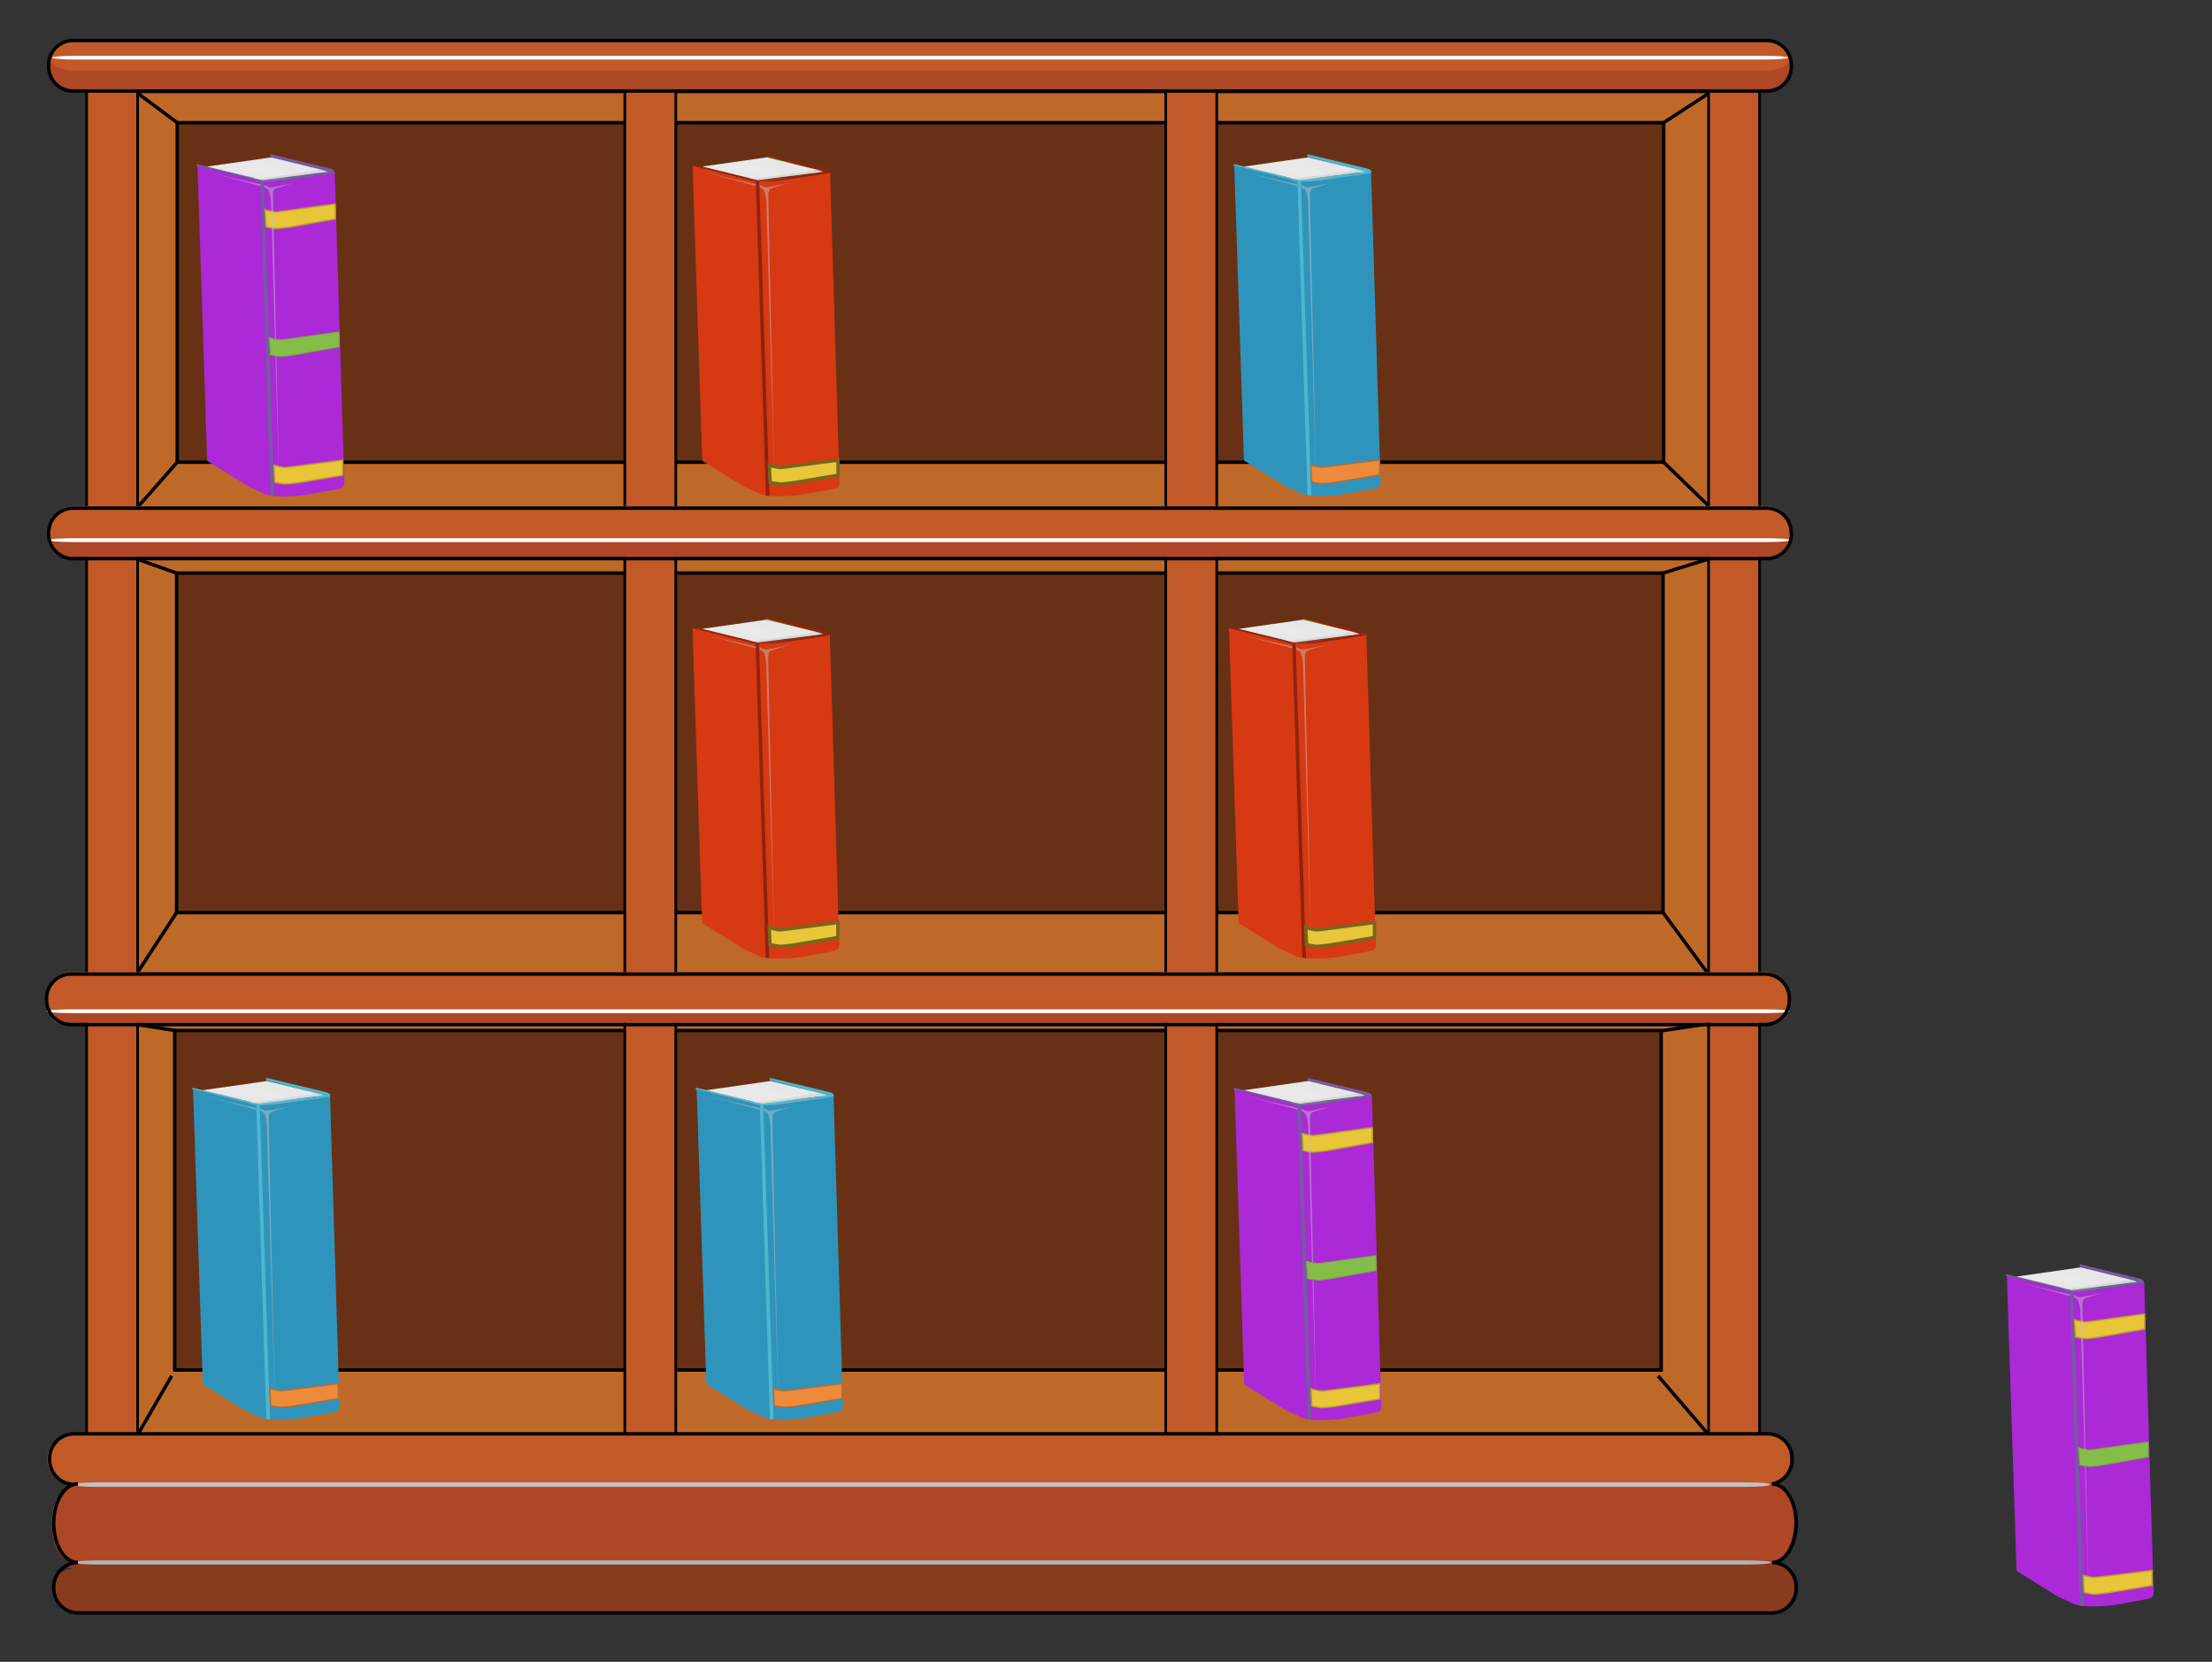 <svg xmlns="http://www.w3.org/2000/svg" width="658.69" height="494.75" viewBox="0 0 658.69 494.75">
  <rect x="0" y="0" width="658.69" height="494.75" fill="#333333" stroke="none"/>
  <defs>
    <style>
      .cls-1 {
        fill: #bf6929;
      }

      .cls-2 {
        fill: #683116;
      }

      .cls-2, .cls-3, .cls-4 {
        stroke: #000;
      }

      .cls-18, .cls-2, .cls-21, .cls-22, .cls-26, .cls-3, .cls-4 {
        stroke-miterlimit: 10;
      }

      .cls-2, .cls-3 {
        stroke-width: 1.02px;
      }

      .cls-27, .cls-3 {
        fill: none;
      }

      .cls-4, .cls-5 {
        fill: #c15a28;
      }

      .cls-4 {
        stroke-width: 0.79px;
      }

      .cls-6 {
        fill: #ad4725;
      }

      .cls-7 {
        fill: #893c1d;
      }

      .cls-8 {
        fill: #fdfdfe;
      }

      .cls-9 {
        fill: #b2b3b3;
      }

      .cls-10 {
        fill: #c1c1c0;
      }

      .cls-11 {
        fill: #d73913;
      }

      .cls-12 {
        fill: #8e240e;
      }

      .cls-13 {
        fill: #5e9627;
      }

      .cls-14 {
        fill: #c1c1c1;
        opacity: 0.5;
      }

      .cls-14, .cls-17 {
        isolation: isolate;
      }

      .cls-15 {
        fill: #d8d8d8;
      }

      .cls-16 {
        fill: #e9e9e9;
      }

      .cls-17 {
        fill: #dcdbe4;
        opacity: 0.1;
      }

      .cls-18, .cls-21 {
        fill: #e9c638;
      }

      .cls-18 {
        stroke: #77661e;
      }

      .cls-19 {
        fill: #ab29d6;
      }

      .cls-20 {
        fill: #735ca0;
      }

      .cls-21 {
        stroke: #ba9f2d;
      }

      .cls-21, .cls-26 {
        stroke-width: 0.41px;
      }

      .cls-22 {
        fill: #85bd49;
        stroke: #78a840;
        stroke-width: 0.29px;
      }

      .cls-23 {
        fill: #2e94bc;
      }

      .cls-24 {
        fill: #4db6ce;
      }

      .cls-25 {
        fill: #45839b;
      }

      .cls-26 {
        fill: #ed8b3b;
        stroke: #b76c34;
      }
    </style>
  </defs>
  <title>YCUZD_110423_gram_4</title>
  <g id="Layer_2" data-name="Layer 2">
    <g id="Layer_1-2" data-name="Layer 1">
      <g>
        <rect class="cls-1" x="41.23" y="27.81" width="467.69" height="122.91"/>
        <rect class="cls-2" x="52.78" y="36.52" width="442.63" height="101.08"/>
        <line class="cls-3" x1="495.4" y1="137.6" x2="508.91" y2="150.72"/>
        <line class="cls-3" x1="52.78" y1="137.6" x2="41.23" y2="150.72"/>
        <line class="cls-3" x1="52.78" y1="36.52" x2="41.08" y2="27.81"/>
        <line class="cls-3" x1="495.4" y1="36.52" x2="508.78" y2="27.81"/>
        <rect class="cls-1" x="41.04" y="166.48" width="467.69" height="122.91"/>
        <rect class="cls-2" x="52.59" y="170.62" width="442.63" height="101.08"/>
        <line class="cls-3" x1="495.22" y1="271.69" x2="508.73" y2="290.02"/>
        <line class="cls-3" x1="52.59" y1="271.69" x2="41.04" y2="289.39"/>
        <line class="cls-3" x1="52.59" y1="170.62" x2="40.89" y2="166.48"/>
        <line class="cls-3" x1="495.22" y1="170.62" x2="508.59" y2="166.48"/>
        <rect class="cls-1" x="41.04" y="304.42" width="467.69" height="122.91"/>
        <rect class="cls-2" x="52.03" y="306.8" width="442.63" height="101.08"/>
        <line class="cls-3" x1="493.76" y1="409.63" x2="508.73" y2="427.06"/>
        <line class="cls-3" x1="51.13" y1="409.63" x2="41.04" y2="427.06"/>
        <line class="cls-3" x1="52.03" y1="306.8" x2="41.04" y2="305.06"/>
        <line class="cls-3" x1="494.67" y1="306.91" x2="508.73" y2="304.8"/>
        <rect class="cls-4" x="25.79" y="18.39" width="15.19" height="411.59"/>
        <rect class="cls-4" x="508.78" y="12.49" width="15.19" height="417.5"/>
        <rect class="cls-4" x="347.14" y="12.49" width="15.19" height="417.5"/>
        <rect class="cls-4" x="186.05" y="12.49" width="15.19" height="417.5"/>
        <path class="cls-5" d="M532.83,296.89a7.31,7.31,0,0,1-7.09,7.52H21.07A7.32,7.32,0,0,1,13.88,297v-.09h0a7.31,7.31,0,0,1,7.1-7.52H525.63a7.32,7.32,0,0,1,7.2,7.43v.09Z"/>
        <path class="cls-6" d="M534.29,453c0,6.75-3.23,12.22-7.19,12.22H22.53c-7.31,0-8.38-13.16-6-18.1a7,7,0,0,1,2.31-3c.88-.51,1.46-.86,1.68-1.89.13-.52,0-.77.35-1.14a3.1,3.1,0,0,1,1.67-.33H527.1C531.06,440.72,534.29,446.2,534.29,453Z"/>
        <path class="cls-7" d="M534.29,472.66a7.3,7.3,0,0,1-7.12,7.5H22.54A7.18,7.18,0,0,1,16.69,477a5.86,5.86,0,0,1-1.24-3.13c.1-1.24.78-2.7,1-4s1.08-1.33,2.11-1.84A6.49,6.49,0,0,1,21.75,467c-.52,0-1.9-.36-1.94-1s2.15-.84,2.75-.84H527.1a7.32,7.32,0,0,1,7.19,7.43Z"/>
        <path class="cls-5" d="M533.08,434.44A7.32,7.32,0,0,1,526,442H21.33a7.31,7.31,0,0,1-7.2-7.42v-.1h0a7.3,7.3,0,0,1,7.1-7.51H525.88a7.31,7.31,0,0,1,7.2,7.42Z"/>
        <path class="cls-6" d="M531.77,302.46c0,1.08-3.21,2-7.17,2H21.05a19.38,19.38,0,0,0-2.41,0,3.62,3.62,0,0,1-1.46.16c-1-.25-2.4-1.87-2.06-3s1-.63,1.74-.66c1.46,0,2.74-.35,4.13-.35H524.65C528.56,300.5,531.77,301.38,531.77,302.46Z"/>
        <path class="cls-8" d="M532.83,301.07c0,.31-3.23.55-7.2.55H21.07c-4,0-7.18-.24-7.18-.55h0c0-.31,3.21-.57,7.18-.57H525.63c4,0,7.2.26,7.2.57Z"/>
        <path class="cls-9" d="M527.46,465.18c0,.33-3.14.61-7,.61H29c-3.87,0-7-.28-7-.61h0c0-.34,3.13-.62,7-.62H520.46C524.32,464.56,527.46,464.84,527.46,465.18Z"/>
        <path class="cls-10" d="M527.1,442c0,.37-3.15.67-7,.67H28.68c-3.87,0-7-.3-7-.67h0c0-.37,3.13-.67,7-.67H520.09C524,441.29,527.1,441.59,527.1,442Z"/>
        <path class="cls-3" d="M532.83,297.53a7.31,7.31,0,0,1-7.09,7.53H21.07a7.32,7.32,0,0,1-7.19-7.44v-.09h0A7.29,7.29,0,0,1,21,290H525.63a7.31,7.31,0,0,1,7.2,7.42v.09Z"/>
        <path class="cls-5" d="M533.43,158.17a7.32,7.32,0,0,1-7.11,7.52H21.68a7.31,7.31,0,0,1-7.18-7.44v-.08h0a7.31,7.31,0,0,1,7.09-7.52h504.6a7.32,7.32,0,0,1,7.2,7.43.34.34,0,0,0,0,.1Z"/>
        <path class="cls-6" d="M532.23,162.52c-.29.49-.63,1-.79,1.24a2,2,0,0,1-1,1c-.27.12-.61,0-.87.12s-.54.44-.79.54a6.87,6.87,0,0,1-2.59.25H21.68a12.9,12.9,0,0,1-4.25-.2,6.27,6.27,0,0,1-2.84-3.75c-.29-1.46,1.72-1.08,2.48-1a29.56,29.56,0,0,0,4.61,0H526.19c1,0,2,.17,3,.17s2.41-.36,3.63-.28A3,3,0,0,1,532.23,162.52Z"/>
        <path class="cls-8" d="M533.43,160.81c0,.32-3.23.57-7.2.57H21.68c-4,0-7.18-.25-7.18-.57h0c0-.31,3.22-.56,7.18-.56H526.19c4,0,7.19.25,7.19.56Z"/>
        <path class="cls-3" d="M533.43,158.82a7.32,7.32,0,0,1-7.11,7.51H21.68a7.31,7.31,0,0,1-7.18-7.44v-.07h0a7.31,7.31,0,0,1,7.09-7.53h504.6a7.31,7.31,0,0,1,7.2,7.42.41.41,0,0,0,0,.11Z"/>
        <g>
          <path class="cls-5" d="M533.43,19.61a7.32,7.32,0,0,1-7.11,7.51H21.68a7.31,7.31,0,0,1-7.14-7.48v0h0a7.31,7.31,0,0,1,7.05-7.56H526.29a7.31,7.31,0,0,1,7.14,7.48Z"/>
          <path class="cls-6" d="M533.43,19.65v.08a7.31,7.31,0,0,1-7.1,7.51H21.68a7.3,7.3,0,0,1-7.13-7.48v-.29a7,7,0,0,1,.21-1.73c.76,1.83,3.55,3.22,6.92,3.26H526.33c3.37-.05,6.14-1.44,6.88-3.27A6.78,6.78,0,0,1,533.43,19.65Z"/>
          <path class="cls-8" d="M532.44,17.16c0,.31-3.21.57-7.17.57H22.64c-4,0-7.16-.26-7.16-.57h0c0-.3,3.2-.55,7.16-.55H525.33c4,0,7.17.25,7.17.55Z"/>
        </g>
        <path class="cls-3" d="M533.43,19.59a7.32,7.32,0,0,1-7.11,7.52H21.68a7.32,7.32,0,0,1-7.2-7.43v-.09h0a7.32,7.32,0,0,1,7.08-7.53H526.29a7.32,7.32,0,0,1,7.14,7.48Z"/>
        <path class="cls-3" d="M527.7,465.18a7.31,7.31,0,0,1,7.19,7.42v.06h0a7.31,7.31,0,0,1-7.09,7.53H23.14A7.3,7.3,0,0,1,16,472.77v-.11h0a7.31,7.31,0,0,1,7.13-7.48h.06c-4,0-7.19-5.22-7.19-11.7h0c0-6.45,3.22-11.7,7.19-11.7l-1.21.14a7.32,7.32,0,0,1-7.2-7.43v-.09h0a7.29,7.29,0,0,1,7.1-7.51H526.5a7.31,7.31,0,0,1,7.18,7.43v.08h0a7.42,7.42,0,0,1-6,7.41h0c4,0,7.19,5.22,7.19,11.7h0C534.89,460,531.67,465.18,527.7,465.18Z"/>
      </g>
      <g>
        <path class="cls-11" d="M206.27,50.15l2.84,86.69a.69.69,0,0,0,.32.55l12.44,7.71H222l3.45,1.53s1.93,1.9,12.58.76l9.69-1.75h.16c1.93-.6,2.4-.22,2-4.83l.1,2.53-2.78-91.2c.16-1.47-.37-.71-.76-.65L232.8,53.66h0l-2.11.16h-3.27l-3.59-.13h-.13l-16.52-4.16C206.57,49.31,206.07,49,206.27,50.15Z"/>
        <path class="cls-12" d="M225.06,54.05l3,93.43c.17.09.91.1,1.1.18l-3.1-94Z"/>
        <path class="cls-12" d="M228.07,45.92l17.55,4.18.89.32c.67.31,1.19,1.16-.82,1.34,0,0-12.45,1.85-13.57,2-3.24.31-7.89.47-9.1-.13l18.2-1.88c1.1-.11,5.85-.57.12-1.58l-13.16-3.41S227.81,45.83,228.07,45.92Z"/>
        <path class="cls-13" d="M243.38,50.6c.28,0,.7.69.43.75l-7.39.95-12,1.05s-1.59-.38-1.61-.4L208.7,49.74c-.29-.08-1.23-.24-.92-.25,0,0,13.16,2,19,.79,2.57-.56,1.46-3.73,1.46-3.73Z"/>
        <polygon class="cls-12" points="205.84 49.26 223.89 53.76 225.11 53.47 206.25 48.88 205.84 49.26"/>
        <path class="cls-14" d="M225.11,55.37l-18.47-4.93c3.39,1,16.61,4.05,18.42,4.39Z"/>
        <path class="cls-14" d="M226.23,55a5.78,5.78,0,0,0,1.71.79c1.17,0,7.53-1.46,8-1.59,1.46-.47-6.23,1.75-6.53,2-.81.7-.58,2.16-.59,3.25,0,1.9,1.85,86,1.85,86s-2.37-83-2.45-84.8a11.82,11.82,0,0,0-.53-3.49,2.19,2.19,0,0,0-1.16-1.23l-.26-.18Z"/>
        <polygon class="cls-15" points="223.04 53 225.65 53.64 245.12 51.14 243.63 50.62 223.04 53"/>
        <polygon class="cls-16" points="225.16 53.1 224.36 53.28 209.14 49.58 228.22 46.87 243.63 50.62 225.16 53.1"/>
        <polygon class="cls-17" points="244.35 51.04 236.16 52.03 221.09 47.95 227.69 46.74 244.35 51.04"/>
        <polyline class="cls-17" points="234.68 53.17 226.5 54.17 211.42 50.09"/>
        <path class="cls-18" d="M229.1,138.47l.23,5.11a17.23,17.23,0,0,0,3.12.52,45.61,45.61,0,0,0,4.65-.52l12.45-2.11V137l-14.85,1.91c-2.93.4-2.93.22-3.23.13A13.72,13.72,0,0,1,229.1,138.47Z"/>
      </g>
      <g>
        <path class="cls-19" d="M58.84,50.16l2.83,86.69a.79.79,0,0,0,.32.56l12.45,7.7h.09L78,146.66s1.93,1.9,12.57.76l9.69-1.75h.17c1.93-.6,2.39-.24,2-4.83l.1,2.52L99.7,52.16c.18-1.46-.36-.7-.76-.64L85.36,53.68h0l-2.11.18H80l-3.58-.13h-.13l-16.7-4.18C59.06,49.31,58.56,49.05,58.84,50.16Z"/>
        <path class="cls-20" d="M77.55,54.06l3,93.45a8.12,8.12,0,0,0,1.1.17l-3.1-94Z"/>
        <path class="cls-20" d="M80.56,45.92l17.55,4.2.89.3c.67.32,1.19,1.17-.82,1.35,0,0-12.45,1.84-13.57,2-3.24.3-7.89.47-9.09-.13l18.19-1.89c1.1-.1,5.85-.57.12-1.58L80.67,46.71S80.33,45.85,80.56,45.92Z"/>
        <path class="cls-20" d="M95.87,50.61c.28,0,.7.69.43.75l-7.39,1-12,1L75.34,53,61.19,49.74c-.29,0-1.21-.24-.92-.24,0,0,13.16,2,19,.78,2.57-.54,1.46-3.72,1.46-3.72Z"/>
        <polygon class="cls-20" points="58.33 49.27 76.38 53.77 77.6 53.48 58.73 48.87 58.33 49.27"/>
        <path class="cls-21" d="M78.94,62.46l.31,5.1a16.27,16.27,0,0,0,3.19.47,44.28,44.28,0,0,0,4.73-.59l12.69-2.26V62.87a19.14,19.14,0,0,0-.08-2.14L84.64,62.82c-2.92.43-2.92.25-3.29.18A16.76,16.76,0,0,1,78.94,62.46Z"/>
        <path class="cls-14" d="M77.6,55.39,59.13,50.47c3.39,1,16.61,4.06,18.42,4.38Z"/>
        <path class="cls-14" d="M78.72,55a5.69,5.69,0,0,0,1.71.8c1.17,0,7.53-1.46,8-1.59,1.46-.47-6.23,1.76-6.53,2-.81.69-.58,2.15-.58,3.24,0,1.91,1.84,86,1.84,86s-2.37-83-2.45-84.8a11.75,11.75,0,0,0-.53-3.48A2.13,2.13,0,0,0,79,55.89l-.26-.17Z"/>
        <polygon class="cls-15" points="75.55 53.01 78.14 53.64 97.61 51.15 96.12 50.63 75.55 53.01"/>
        <polygon class="cls-16" points="77.65 53.11 76.85 53.27 61.63 49.59 80.71 46.87 96.12 50.63 77.65 53.11"/>
        <polygon class="cls-17" points="96.84 51.04 88.65 52.05 73.58 47.97 80.18 46.74 96.84 51.04"/>
        <polyline class="cls-17" points="87.17 53.17 78.98 54.18 63.91 50.09"/>
        <path class="cls-22" d="M80.23,100.53l.29,5.1a18.71,18.71,0,0,0,3.16.49,43.55,43.55,0,0,0,4.69-.59L101,103.26v-2.32a18.78,18.78,0,0,0-.08-2.12l-15,2.09c-2.92.42-2.92.25-3.26.18A15,15,0,0,1,80.23,100.53Z"/>
        <path class="cls-21" d="M81.59,138.49l.23,5.1a16.38,16.38,0,0,0,3.12.51,42.94,42.94,0,0,0,4.65-.52l12.45-2.1V137L87.2,138.93c-2.92.39-2.92.2-3.23.13A16.16,16.16,0,0,1,81.59,138.49Z"/>
      </g>
      <g>
        <path class="cls-23" d="M367.57,50.16l2.85,86.58a.63.63,0,0,0,.3.56l12.45,7.7h0l3.46,1.55s1.93,1.88,12.55.74l9.68-1.74H409c2-.6,2.4-.23,2-4.82l.09,2.51-2.78-91.1c.18-1.46-.36-.71-.74-.64L394,53.66h0l-2.09.18h-3.27l-3.58-.13h-.13l-16.51-4.15C367.86,49.31,367.36,49.05,367.57,50.16Z"/>
        <path class="cls-24" d="M386.35,54l3,93.41a10.68,10.68,0,0,0,1.11.18l-3.09-93.92Z"/>
        <path class="cls-24" d="M389.36,45.92l17.53,4.19.89.31c.67.32,1.18,1.17-.82,1.34,0,0-12.46,1.84-13.57,2-3.22.32-7.87.48-9.08-.12l18.18-1.89c1.1-.1,5.85-.58.11-1.59l-13.15-3.4S389.11,45.85,389.36,45.92Z"/>
        <path class="cls-25" d="M404.64,50.59c.29,0,.72.7.44.76l-7.3.94-11.95,1.06L384.21,53l-14.13-3.23c-.29,0-1.23-.23-.93-.25,0,0,13.14,2,19,.79,2.56-.54,1.39-3.71,1.39-3.72Z"/>
        <polygon class="cls-24" points="367.14 49.27 385.18 53.76 386.38 53.47 367.54 48.87 367.14 49.27"/>
        <path class="cls-14" d="M386.4,55.43l-18.47-4.92c3.39,1,16.6,4.06,18.42,4.38Z"/>
        <path class="cls-14" d="M387.52,55a6.16,6.16,0,0,0,1.7.8,81.17,81.17,0,0,0,8-1.59c1.46-.46-6.21,1.74-6.51,2-.82.69-.57,2.15-.59,3.23,0,1.92,1.84,85.9,1.84,85.9s-2.35-82.9-2.45-84.72a11.35,11.35,0,0,0-.51-3.47,2.17,2.17,0,0,0-1.16-1.23l-.27-.17Z"/>
        <polygon class="cls-15" points="384.34 53 386.94 53.63 406.38 51.15 404.9 50.62 384.34 53"/>
        <polygon class="cls-16" points="386.44 53.09 385.65 53.27 370.45 49.59 389.49 46.87 404.9 50.62 386.44 53.09"/>
        <polygon class="cls-17" points="405.6 51.03 397.44 52.04 382.38 47.95 388.97 46.74 405.6 51.03"/>
        <polyline class="cls-17" points="395.95 53.16 387.78 54.17 372.73 50.08"/>
        <path class="cls-26" d="M390.38,138.38l.24,5.11a16.41,16.41,0,0,0,3.11.51,39.91,39.91,0,0,0,4.64-.52l12.45-2.11v-4.44l-14.8,1.9c-2.92.4-2.92.21-3.21.13A12.65,12.65,0,0,1,390.38,138.38Z"/>
      </g>
      <g>
        <path class="cls-11" d="M366,187.78l2.84,86.69a.7.7,0,0,0,.32.56l12.44,7.7h.09l3.45,1.54s1.93,1.9,12.57.76l9.7-1.76h.16c1.93-.6,2.4-.22,2-4.82l.1,2.53-2.77-91.21c.16-1.46-.37-.7-.76-.64l-13.59,2.16h0l-2.1.16h-3.28l-3.58-.13h-.13l-16.52-4.15C366.31,187,365.82,186.67,366,187.78Z"/>
        <path class="cls-12" d="M384.81,191.69l3,93.43c.18.08.91.1,1.1.17l-3.1-94Z"/>
        <path class="cls-12" d="M387.82,183.56l17.55,4.18.89.32c.67.31,1.18,1.16-.82,1.33,0,0-12.46,1.86-13.57,2-3.25.31-7.9.47-9.11-.13l18.2-1.89c1.1-.1,5.85-.57.12-1.58l-13.16-3.4S387.56,183.47,387.82,183.56Z"/>
        <path class="cls-13" d="M403.13,188.24c.28,0,.7.68.42.74l-7.38,1-12,1-1.61-.39-14.15-3.22c-.3-.07-1.23-.23-.92-.25,0,0,13.15,2,19,.79,2.58-.55,1.47-3.72,1.47-3.72Z"/>
        <polygon class="cls-12" points="365.58 186.89 383.64 191.39 384.85 191.1 365.99 186.51 365.58 186.89"/>
        <path class="cls-14" d="M384.85,193l-18.46-4.93c3.39,1,16.61,4.05,18.42,4.39Z"/>
        <path class="cls-14" d="M386,192.61a5.92,5.92,0,0,0,1.71.79c1.17,0,7.53-1.47,8-1.6,1.46-.46-6.23,1.76-6.52,2-.82.7-.58,2.16-.6,3.24,0,1.9,1.86,86,1.86,86s-2.37-83-2.46-84.8a11.82,11.82,0,0,0-.52-3.5,2.22,2.22,0,0,0-1.16-1.23l-.26-.17Z"/>
        <polygon class="cls-15" points="382.79 190.63 385.39 191.28 404.87 188.78 403.38 188.25 382.79 190.63"/>
        <polygon class="cls-16" points="384.91 190.74 384.11 190.91 368.89 187.21 387.97 184.51 403.38 188.25 384.91 190.74"/>
        <polygon class="cls-17" points="404.09 188.67 395.91 189.67 380.83 185.59 387.44 184.38 404.09 188.67"/>
        <polyline class="cls-17" points="394.43 190.81 386.24 191.8 371.17 187.72"/>
        <path class="cls-18" d="M388.84,276.11l.24,5.1a17.29,17.29,0,0,0,3.11.53,45.31,45.31,0,0,0,4.65-.53l12.46-2.1v-4.45l-14.86,1.92c-2.92.39-2.92.22-3.23.13A16.46,16.46,0,0,1,388.84,276.11Z"/>
      </g>
      <g>
        <path class="cls-11" d="M206.23,187.78l2.84,86.69a.7.7,0,0,0,.32.56l12.44,7.7h.09l3.45,1.54s1.93,1.9,12.57.76l9.7-1.76h.16c1.93-.6,2.4-.22,2-4.82l.1,2.53-2.77-91.21c.16-1.46-.37-.7-.76-.64l-13.59,2.16h0l-2.1.16h-3.28l-3.58-.13h-.13l-16.52-4.15C206.52,187,206,186.67,206.23,187.78Z"/>
        <path class="cls-12" d="M225,191.69l3,93.43c.17.08.9.1,1.09.17l-3.1-94Z"/>
        <path class="cls-12" d="M228,183.56l17.55,4.18.89.32c.67.31,1.18,1.16-.82,1.33,0,0-12.46,1.86-13.57,2-3.25.31-7.9.47-9.11-.13l18.2-1.89c1.1-.1,5.85-.57.12-1.58l-13.16-3.4S227.77,183.47,228,183.56Z"/>
        <path class="cls-13" d="M243.34,188.24c.28,0,.7.68.42.74l-7.38,1-12,1-1.61-.39-14.15-3.22c-.3-.07-1.23-.23-.92-.25,0,0,13.16,2,19,.79,2.58-.55,1.47-3.72,1.47-3.72Z"/>
        <polygon class="cls-12" points="205.79 186.89 223.85 191.39 225.06 191.1 206.2 186.51 205.79 186.89"/>
        <path class="cls-14" d="M225.06,193l-18.46-4.93c3.39,1,16.61,4.05,18.42,4.39Z"/>
        <path class="cls-14" d="M226.19,192.61a5.92,5.92,0,0,0,1.71.79c1.17,0,7.53-1.47,8-1.6,1.46-.46-6.23,1.76-6.52,2-.82.7-.58,2.16-.6,3.24,0,1.9,1.86,86,1.86,86s-2.37-83-2.46-84.8a11.82,11.82,0,0,0-.52-3.5,2.22,2.22,0,0,0-1.16-1.23l-.26-.17Z"/>
        <polygon class="cls-15" points="223 190.63 225.6 191.28 245.08 188.78 243.59 188.25 223 190.63"/>
        <polygon class="cls-16" points="225.12 190.74 224.32 190.91 209.1 187.21 228.18 184.51 243.59 188.25 225.12 190.74"/>
        <polygon class="cls-17" points="244.3 188.67 236.12 189.67 221.04 185.59 227.65 184.38 244.3 188.67"/>
        <polyline class="cls-17" points="234.64 190.81 226.45 191.8 211.38 187.72"/>
        <path class="cls-18" d="M229.05,276.11l.24,5.1a17.29,17.29,0,0,0,3.11.53,45.31,45.31,0,0,0,4.65-.53l12.46-2.1v-4.45l-14.86,1.92c-2.92.39-2.92.22-3.23.13A16.46,16.46,0,0,1,229.05,276.11Z"/>
      </g>
      <g>
        <path class="cls-19" d="M367.66,325.14l2.83,86.69a.77.77,0,0,0,.32.56l12.45,7.7h.09l3.45,1.55s1.93,1.9,12.57.76l9.69-1.75h.17c1.93-.6,2.39-.24,2-4.83l.1,2.52-2.78-91.2c.18-1.46-.36-.7-.76-.64l-13.58,2.17h0l-2.11.17H388.8l-3.58-.13h-.13l-16.7-4.18C367.88,324.29,367.38,324,367.66,325.14Z"/>
        <path class="cls-20" d="M386.37,329.05l3,93.44a10.09,10.09,0,0,0,1.1.18l-3.1-94Z"/>
        <path class="cls-20" d="M389.38,320.9l17.55,4.2.89.31c.67.32,1.19,1.16-.82,1.34,0,0-12.45,1.84-13.57,2-3.24.31-7.89.47-9.09-.13l18.19-1.89c1.1-.1,5.85-.57.12-1.58l-13.16-3.42S389.15,320.83,389.38,320.9Z"/>
        <path class="cls-20" d="M404.69,325.6c.28,0,.7.68.43.74l-7.39,1-12,1-1.61-.39L370,324.72c-.29,0-1.21-.24-.92-.24,0,0,13.16,2,19,.78,2.57-.54,1.46-3.72,1.46-3.72Z"/>
        <polygon class="cls-20" points="367.14 324.25 385.2 328.75 386.42 328.46 367.55 323.86 367.14 324.25"/>
        <path class="cls-21" d="M387.76,337.44l.31,5.1a16.27,16.27,0,0,0,3.19.47,41.86,41.86,0,0,0,4.73-.59l12.69-2.26v-2.31a19.14,19.14,0,0,0-.08-2.14l-15.14,2.09c-2.92.43-2.92.25-3.29.18A16.76,16.76,0,0,1,387.76,337.44Z"/>
        <path class="cls-14" d="M386.42,330.38,368,325.45c3.39,1,16.61,4.06,18.42,4.39Z"/>
        <path class="cls-14" d="M387.54,330a5.72,5.72,0,0,0,1.71.81c1.17,0,7.53-1.47,8-1.6,1.46-.47-6.23,1.76-6.53,2-.81.68-.58,2.15-.58,3.23,0,1.91,1.84,86,1.84,86s-2.37-83-2.45-84.81a11.75,11.75,0,0,0-.53-3.48,2.13,2.13,0,0,0-1.16-1.23l-.26-.17Z"/>
        <polygon class="cls-15" points="384.37 327.99 386.96 328.62 406.43 326.14 404.94 325.61 384.37 327.99"/>
        <polygon class="cls-16" points="386.47 328.1 385.67 328.26 370.45 324.57 389.53 321.85 404.94 325.61 386.47 328.1"/>
        <polygon class="cls-17" points="405.66 326.02 397.47 327.03 382.39 322.95 389 321.72 405.66 326.02"/>
        <polyline class="cls-17" points="395.99 328.15 387.81 329.16 372.73 325.07"/>
        <path class="cls-22" d="M389.05,375.51l.29,5.11a18.7,18.7,0,0,0,3.16.48,43.55,43.55,0,0,0,4.69-.59l12.58-2.26v-2.33a18.78,18.78,0,0,0-.08-2.12l-15,2.09c-2.92.43-2.92.25-3.26.18A15,15,0,0,1,389.05,375.51Z"/>
        <path class="cls-21" d="M390.41,413.47l.23,5.1a16.38,16.38,0,0,0,3.12.51,40.58,40.58,0,0,0,4.65-.52l12.45-2.09V412L396,413.91c-2.92.39-2.92.2-3.23.13A16.16,16.16,0,0,1,390.41,413.47Z"/>
      </g>
      <g>
        <path class="cls-19" d="M597.63,380.63l2.84,86.69a.71.71,0,0,0,.32.56l12.44,7.7h.09l3.45,1.55s1.93,1.91,12.58.76l9.69-1.75h.16c1.93-.6,2.4-.23,2-4.82l.11,2.51-2.78-91.19c.17-1.47-.37-.71-.76-.65l-13.59,2.17h0l-2.1.17h-3.28l-3.58-.13h-.13L598.36,380C597.85,379.79,597.35,379.52,597.63,380.63Z"/>
        <path class="cls-20" d="M616.35,384.54l3,93.44a10.5,10.5,0,0,0,1.1.18l-3.1-94Z"/>
        <path class="cls-20" d="M619.36,376.39l17.54,4.2.9.31c.67.32,1.18,1.17-.82,1.34,0,0-12.46,1.84-13.57,2-3.25.31-7.9.47-9.1-.13l18.19-1.89c1.1-.1,5.85-.57.12-1.58l-13.16-3.42S619.13,376.32,619.36,376.39Z"/>
        <path class="cls-20" d="M634.67,381.09c.28,0,.7.68.42.74l-7.38.95-12,1.06-1.61-.4L600,380.21c-.3,0-1.22-.23-.93-.23,0,0,13.16,2,19,.77,2.58-.54,1.46-3.71,1.46-3.71Z"/>
        <polygon class="cls-20" points="597.12 379.74 615.18 384.25 616.39 383.95 597.53 379.35 597.12 379.74"/>
        <path class="cls-21" d="M617.74,392.93l.3,5.1a16.49,16.49,0,0,0,3.19.47,44.44,44.44,0,0,0,4.74-.58l12.69-2.27v-2.31a17,17,0,0,0-.09-2.14l-15.13,2.1c-2.93.42-2.93.24-3.29.17A16.47,16.47,0,0,1,617.74,392.93Z"/>
        <path class="cls-14" d="M616.39,385.87l-18.47-4.93c3.4,1,16.61,4.07,18.43,4.39Z"/>
        <path class="cls-14" d="M617.52,385.44a5.48,5.48,0,0,0,1.71.81,78.94,78.94,0,0,0,8-1.6c1.46-.46-6.23,1.76-6.52,2-.82.68-.59,2.15-.59,3.23,0,1.91,1.85,86,1.85,86s-2.37-83-2.46-84.81a11.75,11.75,0,0,0-.53-3.48,2.06,2.06,0,0,0-1.15-1.22l-.26-.18Z"/>
        <polygon class="cls-15" points="614.34 383.49 616.93 384.11 636.41 381.63 634.92 381.1 614.34 383.49"/>
        <polygon class="cls-16" points="616.45 383.59 615.64 383.75 600.42 380.06 619.5 377.34 634.92 381.1 616.45 383.59"/>
        <polygon class="cls-17" points="635.63 381.51 627.45 382.52 612.37 378.44 618.98 377.21 635.63 381.51"/>
        <polyline class="cls-17" points="625.97 383.64 617.78 384.65 602.71 380.56"/>
        <path class="cls-22" d="M619,431l.3,5.11a18.58,18.58,0,0,0,3.15.48,41.34,41.34,0,0,0,4.7-.59l12.57-2.26v-2.33s0-2.12-.07-2.12l-15,2.09c-2.93.43-2.93.25-3.26.18A15.08,15.08,0,0,1,619,431Z"/>
        <path class="cls-21" d="M620.38,469l.24,5.1a17.27,17.27,0,0,0,3.11.52,42.69,42.69,0,0,0,4.65-.53L640.84,472v-4.45L626,469.4c-2.93.39-2.93.2-3.23.13A16.29,16.29,0,0,1,620.38,469Z"/>
      </g>
      <g>
        <path class="cls-23" d="M207.48,325.14l2.84,86.59a.66.66,0,0,0,.31.55l12.45,7.7h0l3.46,1.55s1.93,1.88,12.55.74l9.68-1.74h.16c1.94-.59,2.4-.23,2-4.82l.08,2.52-2.77-91.11c.17-1.46-.37-.71-.75-.64l-13.57,2.16h0l-2.08.18h-3.28l-3.57-.13h-.14l-16.5-4.15C207.77,324.29,207.27,324,207.48,325.14Z"/>
        <path class="cls-24" d="M226.26,329l3,93.41a10.68,10.68,0,0,0,1.11.18l-3.1-93.92Z"/>
        <path class="cls-24" d="M229.27,320.9l17.53,4.19.89.31c.67.32,1.18,1.17-.82,1.34,0,0-12.46,1.84-13.57,1.95-3.23.32-7.87.48-9.08-.12l18.18-1.88c1.1-.11,5.84-.59.1-1.6l-13.14-3.4S229,320.83,229.27,320.9Z"/>
        <path class="cls-25" d="M244.55,325.58c.29,0,.71.7.44.76l-7.31.93-12,1.07-1.62-.4L210,324.71c-.29,0-1.23-.23-.94-.24,0,0,13.15,2,19,.78,2.56-.54,1.39-3.71,1.39-3.72Z"/>
        <polygon class="cls-24" points="207.05 324.25 225.09 328.75 226.29 328.45 207.45 323.85 207.05 324.25"/>
        <path class="cls-14" d="M226.3,330.41l-18.46-4.92c3.39,1,16.59,4.06,18.42,4.38Z"/>
        <path class="cls-14" d="M227.43,329.94a6,6,0,0,0,1.69.81,77.82,77.82,0,0,0,8-1.6c1.46-.46-6.21,1.74-6.52,2-.81.68-.57,2.14-.58,3.22,0,1.92,1.84,85.91,1.84,85.91s-2.35-82.91-2.45-84.72a11.41,11.41,0,0,0-.51-3.48,2.2,2.2,0,0,0-1.16-1.23l-.28-.17Z"/>
        <polygon class="cls-15" points="224.25 327.99 226.84 328.61 246.29 326.13 244.81 325.61 224.25 327.99"/>
        <polygon class="cls-16" points="226.35 328.07 225.56 328.25 210.35 324.57 229.4 321.85 244.81 325.61 226.35 328.07"/>
        <polygon class="cls-17" points="245.51 326.01 237.35 327.02 222.29 322.93 228.88 321.72 245.51 326.01"/>
        <polyline class="cls-17" points="235.86 328.15 227.69 329.15 212.63 325.06"/>
        <path class="cls-26" d="M230.29,413.36l.24,5.11a15.55,15.55,0,0,0,3.11.52,42.79,42.79,0,0,0,4.64-.53l12.45-2.1v-4.44l-14.8,1.9c-2.92.39-2.92.2-3.21.13A13.46,13.46,0,0,1,230.29,413.36Z"/>
      </g>
      <g>
        <path class="cls-23" d="M57.52,325.14l2.85,86.59a.64.64,0,0,0,.31.55L73.12,420h0l3.46,1.55s1.93,1.88,12.55.74l9.68-1.74H99c2-.59,2.4-.23,2-4.82l.09,2.52-2.78-91.11c.18-1.46-.36-.71-.74-.64L84,328.64h0l-2.09.18H78.6L75,328.69h-.13l-16.51-4.15C57.81,324.29,57.32,324,57.52,325.14Z"/>
        <path class="cls-24" d="M76.31,329l3,93.41a10.68,10.68,0,0,0,1.11.18l-3.09-93.92Z"/>
        <path class="cls-24" d="M79.31,320.9l17.53,4.19.89.31c.68.32,1.19,1.17-.81,1.34,0,0-12.46,1.84-13.57,1.95-3.23.32-7.88.48-9.09-.12l18.19-1.88c1.09-.11,5.84-.59.1-1.6l-13.15-3.4S79.07,320.83,79.31,320.9Z"/>
        <path class="cls-25" d="M94.59,325.58c.29,0,.72.7.44.76l-7.3.93-12,1.07-1.62-.4L60,324.71c-.29,0-1.22-.23-.93-.24,0,0,13.14,2,19,.78,2.55-.54,1.38-3.71,1.38-3.72Z"/>
        <polygon class="cls-24" points="57.1 324.25 75.14 328.75 76.33 328.45 57.49 323.85 57.1 324.25"/>
        <path class="cls-14" d="M76.35,330.41l-18.46-4.92c3.38,1,16.59,4.06,18.42,4.38Z"/>
        <path class="cls-14" d="M77.47,329.94a6,6,0,0,0,1.7.81,78.14,78.14,0,0,0,8-1.6c1.46-.46-6.2,1.74-6.51,2-.82.68-.57,2.14-.59,3.22,0,1.92,1.84,85.91,1.84,85.91s-2.35-82.91-2.45-84.72a11.41,11.41,0,0,0-.51-3.48,2.17,2.17,0,0,0-1.15-1.23l-.28-.17Z"/>
        <polygon class="cls-15" points="74.29 327.99 76.89 328.61 96.33 326.13 94.86 325.61 74.29 327.99"/>
        <polygon class="cls-16" points="76.39 328.07 75.6 328.25 60.4 324.57 79.45 321.85 94.86 325.61 76.39 328.07"/>
        <polygon class="cls-17" points="95.56 326.01 87.39 327.02 72.33 322.93 78.92 321.72 95.56 326.01"/>
        <polyline class="cls-17" points="85.9 328.15 77.74 329.15 62.68 325.06"/>
        <path class="cls-26" d="M80.34,413.36l.23,5.11a15.67,15.67,0,0,0,3.11.52,42.69,42.69,0,0,0,4.65-.53l12.44-2.1v-4.44L86,413.82c-2.92.39-2.92.2-3.21.13A13.56,13.56,0,0,1,80.34,413.36Z"/>
      </g>
      <rect class="cls-27" width="658.69" height="494.75"/>
    </g>
  </g>
</svg>
